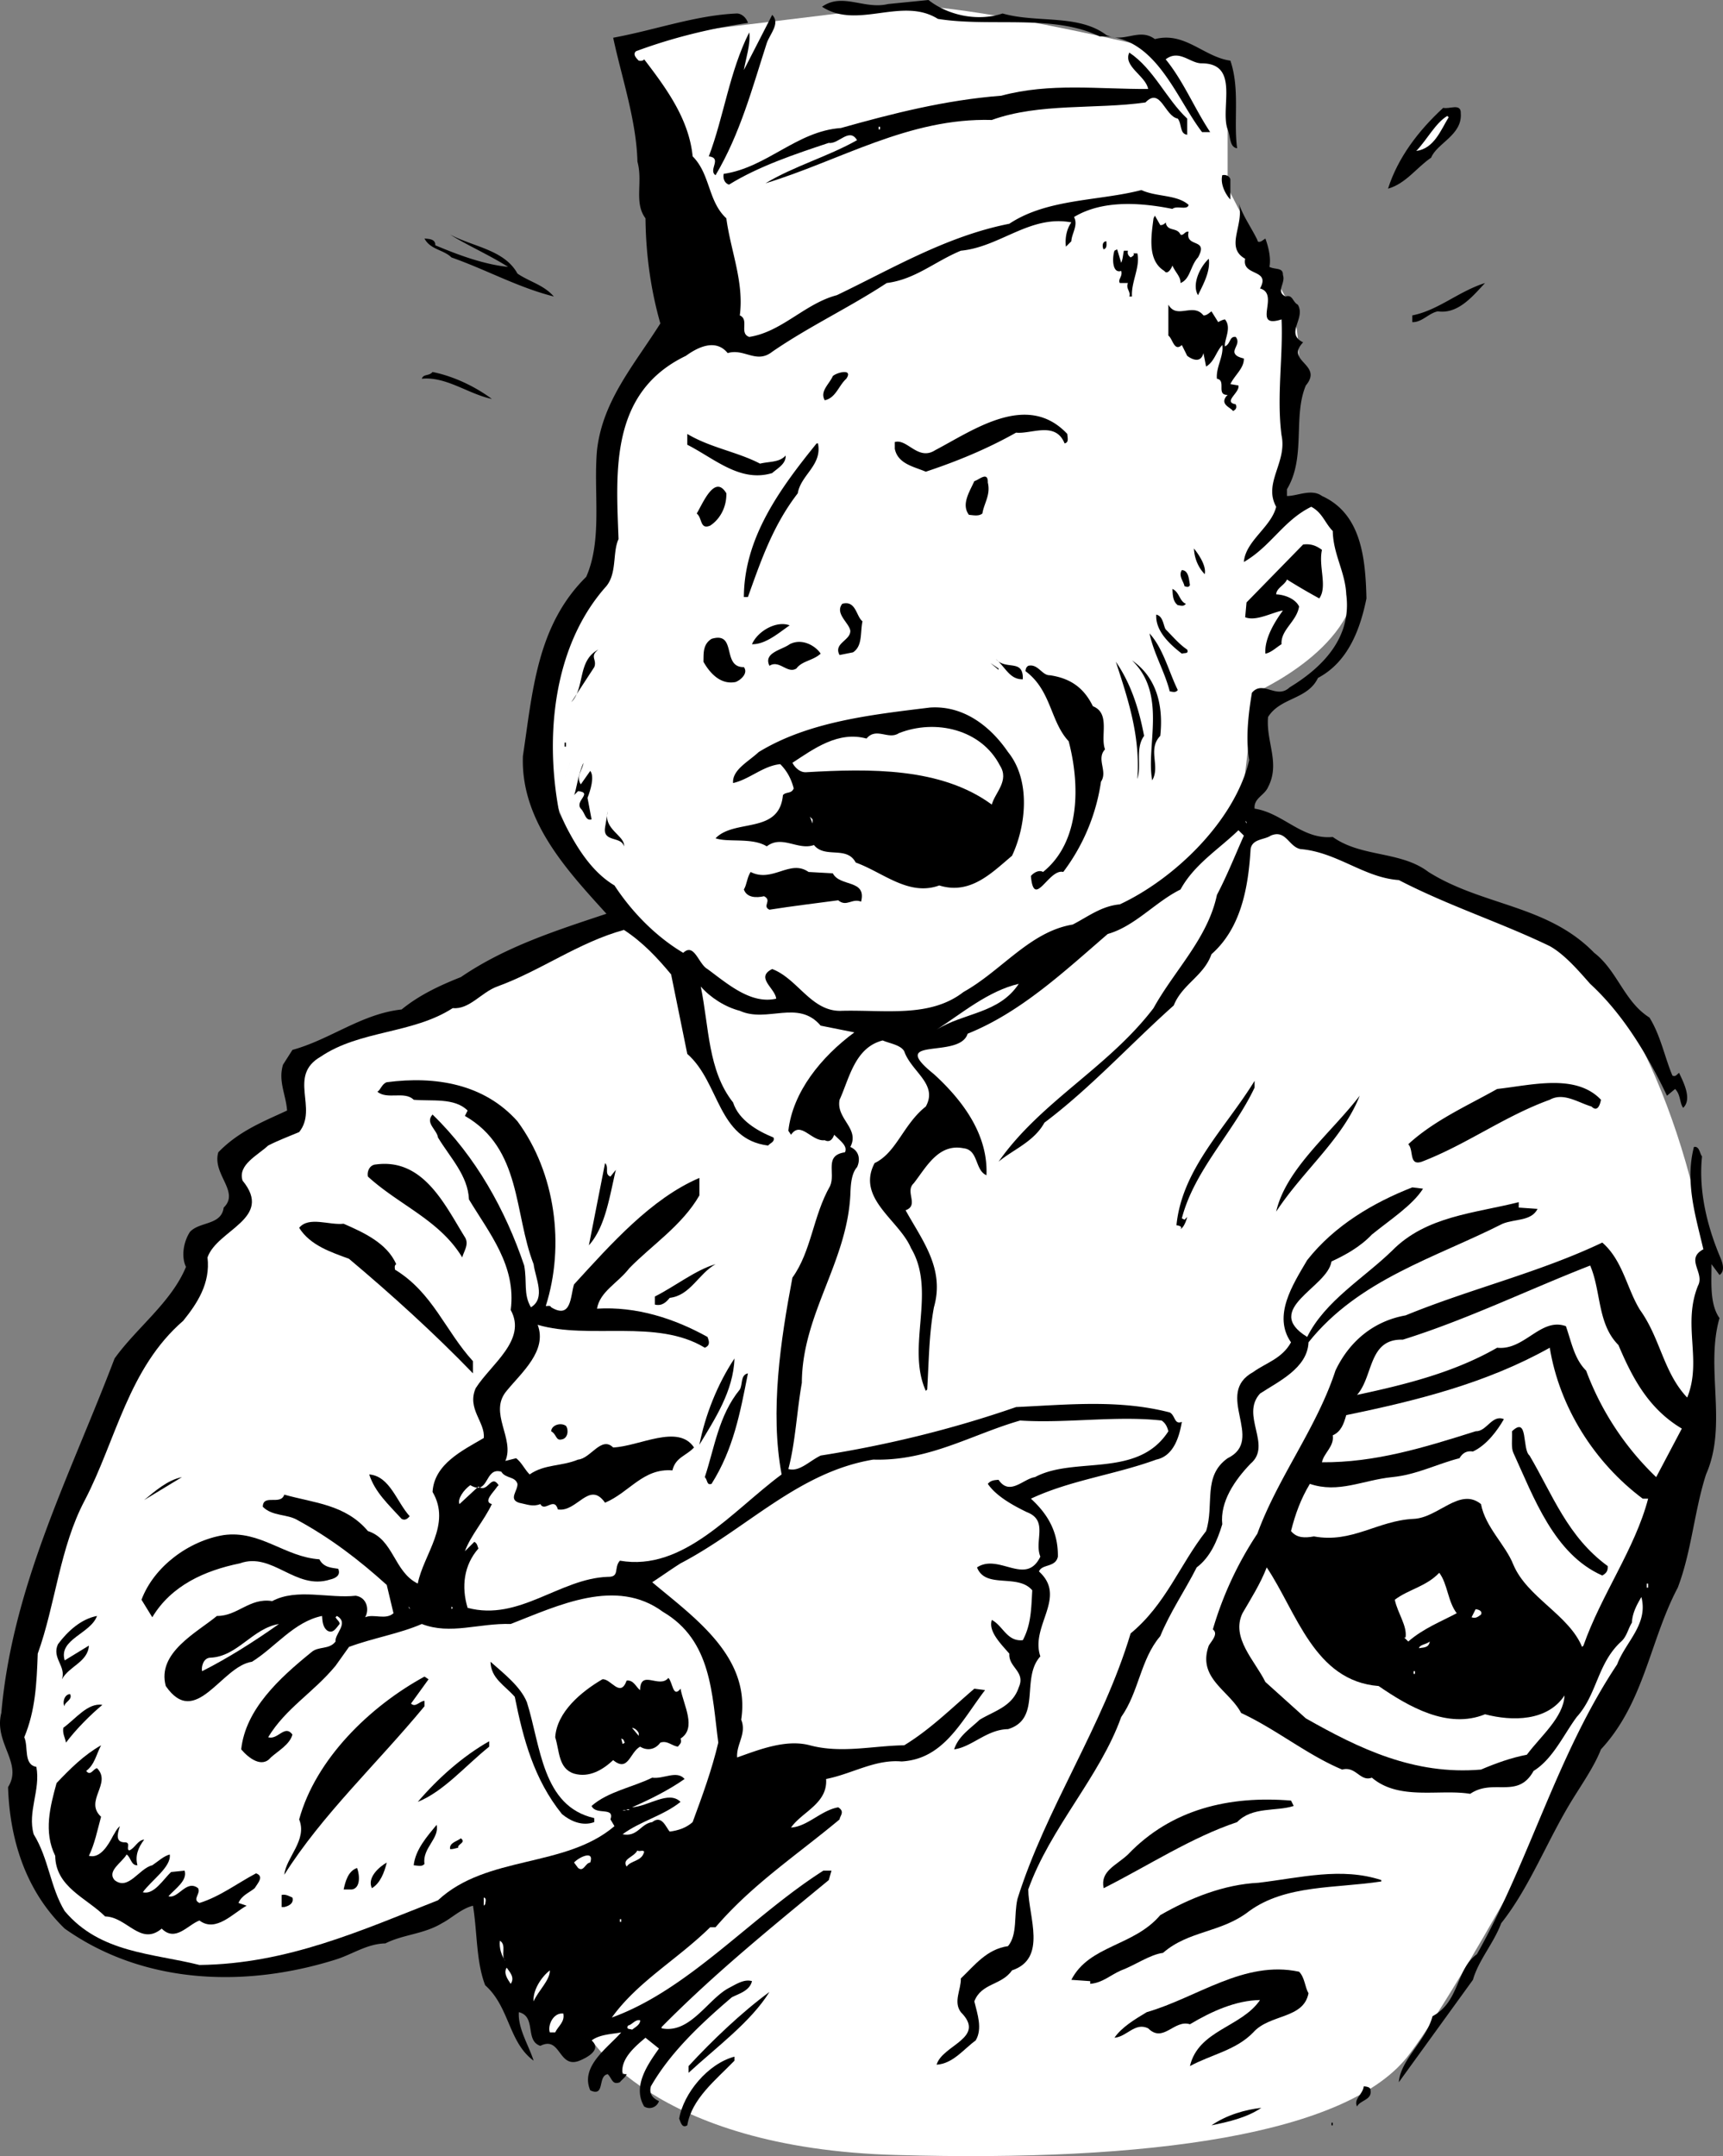 <svg xmlns="http://www.w3.org/2000/svg" width="127.856" height="159.982"><rect width="100%" height="100%" fill="#808080" stroke="none"/><path fill="#fff" d="m46.597 2.902 4 20.5s-5.472 5.524-5.5 8.5c.028 3.024-.5 10.5-.5 10.5s-6.472 9.024-4 15.5c2.528 6.524 5 11 5 11l-2 82s4.528 8.524 23 9c18.528.524 33.528-1.476 38-7.5 4.528-5.976 15-26 15-26s9.028-21.476 7-33.5c-1.972-11.976-7.972-23.976-14.5-25.5-6.472-1.476-20-7.5-20-7.5l1-8.5s8.028-3.476 7.5-9c-.472-5.476-5.5-5.5-5.5-5.5s2.528-10.976.5-14.5c-1.972-3.476-4.5-8.5-4.5-8.5v-9s-17.472-4.476-24-4.5"/><path d="M68.898 0c1.426 1.125 3.625 1.625 5.5 1 2.528.727 5.625.027 7.7 1.602 1.328.625 2.425-.575 3.601.3 2.227-.578 3.625 1.325 5.602 1.598.722 2.125.222 4.426.5 6.5-.579-.074-.477-.875-.704-1.398-.574-1.575.926-4.875-1.898-4.903-.875.028-1.676-1.074-2.7-.297 1.325 1.625 2.126 3.625 3.302 5.399h-.602c-1.977-2.574-3.477-7.274-7.602-7.102-3.472-1.672-8.074-.672-12-1.297C66.926-.273 63.625 2.227 61 .5c1.523-1.074 3.125.227 4.898-.2l3-.3M55.5 1.7c-2.875.425-5.676 1.124-8.301 2.1-.273.227.023.524.2.7.124.027.323.027.402-.098 1.625 2.125 3.324 4.422 3.597 7.2 1.324 1.324 1.125 3.324 2.5 4.597.324 2.426 1.324 4.727 1 7.203.727.325-.074 1.325.7 1.598 2.425-.375 4.124-2.473 6.5-3.098 4.124-1.976 8.124-4.375 12.8-5.3 2.824-1.875 6.625-1.676 9.801-2.5 1.125.523 2.625.324 3.5 1.097-.074.426-.875.027-1.2.301-2.374-.473-5.175-.676-7.3.602.324.625-.176 1.222-.2 1.8l-.402.399c-.074-.574.028-1.274.403-1.801-3.074-.574-5.278 1.824-8.2 2.102-1.976.824-3.374 2.125-5.5 2.398-2.777 1.824-5.777 3.227-8.5 5.102-1.175.925-2.078-.278-3.3.097-.875-1.074-2.176-.472-3.102.203-5.676 2.723-5.176 8.625-5 13.598-.472 1.027-.074 2.625-1 3.602-3.875 4.425-4.472 11.125-3.398 16.699.926 1.926 2.125 4.226 4.097 5.398 1.329 2.028 3.125 3.828 5.102 5 .824-.773 1.125.828 1.8 1.203 1.524 1.125 3.223 2.625 5.098 2.2-.074-.778-1.574-1.575-.296-2.2 1.921.723 2.921 3.223 5.199 3.098 3.222-.074 6.523.527 9-1.398 2.824-1.575 4.926-4.477 8.097-5 1.125-.575 2.125-1.375 3.5-1.5 4.028-1.875 8.528-6.176 9.602-10.7-.273-1.578-.074-3.375.2-5 .823-.976 1.823.524 2.8-.402 2.426-1.473 4.625-3.676 4.2-6.898-.075-1.676-.973-2.977-1-4.7-.575-.578-.774-1.375-1.598-1.8-2.079 1.023-2.977 2.925-5 4.097.125-1.574 2.023-2.574 2.398-4.097-.977-1.778.824-3.278.398-5.301-.375-2.875.125-5.875 0-8.602-2.273.727-.074-1.875-1.597-2.297.824-1.476-1.375-.875-1.102-2.203-1.574-.875.028-2.574-.5-4.199.324 1.027.926 1.824 1.403 2.8.023.227.222.126.296.102l.301-.203c.227.625.426 1.426.301 2.102.426.226 1.023.023 1 .601.227.625-.574 1.223.2 1.598.527-.176.527.426.902.602.625 1.023-.977 2.125.398 2.8-1.375 1.422 1.523 1.625.2 3.2-.973 2.324.027 5.324-1.4 7.699v.5c.723.023 1.825-.574 2.598 0 2.926 1.324 3.227 4.625 3.301 7.601-.472 2.325-1.375 4.723-3.597 5.899-.778 1.625-2.778 1.426-3.704 2.898-.171 1.828.926 3.426 0 5.203-.273.625-1.074.825-1 1.598 2.125.324 3.528 2.324 5.801 2.102 2.125 1.523 5.028 1.023 7.102 2.597 4.023 2.528 8.824 2.426 12.3 6 1.723 1.328 2.223 3.625 4.098 4.801.824 1.324 1.125 2.926 1.7 4.3.226.126.328-.073.5-.198.226.523 1.027 1.925.3 2.597-.273-.375-.176-.972-.597-1.398l-.602.5c-1.375-2.875-3.176-5.977-5.7-8.301-.777-.875-1.874-2.176-3-2.8-3.675-1.774-7.476-2.973-11.198-4.9-2.579-.175-4.579-2.073-7.301-2.3-.875-.176-1.074-1.473-2.2-1-.476.324-1.374.227-1.5 1-.175 3.027-.777 5.926-2.902 7.8-.574 1.626-2.176 2.227-2.8 3.802-3.172 2.824-6.172 6.125-9.598 8.699-.778 1.426-2.375 2.023-3.403 2.898 3.125-4.472 8.125-6.972 11.5-11.398 1.528-2.774 4.028-5.176 4.704-8.399.722-1.375 1.324-2.875 2-4.402l-.403-.398c-1.472 1.425-3.273 2.523-4.3 4.398-1.876.926-3.376 2.727-5.399 3.3-3.273 2.825-6.477 5.825-10.398 7.4-.579 1.925-6.079.124-2.5 3 2.324 2.124 4.023 4.624 3.898 7.5-.875-.376-.574-1.876-1.7-2-1.874-.376-2.777 1.425-3.698 2.6-.676.626.421 1.626-.602 2 1.227 2.227 2.926 4.325 2.102 7.2-.375 2.027-.375 4.125-.5 6.102l-.102.097c-1.477-3.273.824-7.375-1.102-10.597-.875-2.075-4.074-3.676-2.699-6.301 1.625-.774 2.125-2.875 3.801-4.2.926-1.675-1.074-2.574-1.602-4.101-.273-.473-1.074-.574-1.597-.8-2.074.527-2.477 2.827-3.2 4.402-.277 1.425 1.524 2.125.797 3.5.727.324.727 1.023.5 1.5-.472.523-.472 1.523-.5 2.097-.273 5.028-3.574 8.828-3.597 13.903-.375 2.125-.477 4.425-1 6.398.824.227 1.523-.574 2.398-1 4.926-.773 9.824-1.973 14.5-3.598 3.824-.175 7.625-.578 11.403.399.421.226.324.926.898.699-.176 1.027-.574 2.527-1.898 2.8-3.079 1.126-6.375 1.524-9.301 2.9 1.222 1.124 2.023 2.425 2 4.3-.176.824-1.176.527-1.403 1.102 2.125 1.925-.671 4.023.102 6.3-1.477 1.625.125 4.625-2.398 5.399-1.579.023-2.676 1.324-4 1.5.324-.977 1.125-1.477 1.898-2.2 1.125-.675 2.426-.976 2.898-2.402.528-1.172-.773-1.472-.699-2.5-.676-.773-1.574-1.672-1.3-2.5.828.426 1.124 1.625 2.3 1.5.625-1.172.625-2.375.7-3.699-1.075-1.273-3.473-.074-4.098-1.7 1.625-1.073 3.625 1.427 4.699-.8-.477-1.176.625-2.676-1-3.3-.977-.473-2.273-1.173-2.898-2.098.222-.278.523-.278.796-.301.829 1.226 1.829-.074 2.704-.2 2.921-1.574 7.625.126 9.898-3.402-.074-.273-.176-.574-.5-.797-3.375-.375-7.074.223-10.5 0-3.574 1.024-6.773 3.024-10.898 2.899-5.579.926-9.375 5.125-14.301 7.699-.676.426-1.375.926-2.102 1.402 3.125 2.625 7.324 5.524 6.602 10.2.426 1.023-.375 1.824-.301 2.8 1.625-.578 3.625-1.375 5.398-.902 2.329.625 4.727.027 7 0 1.926-1.176 3.426-2.676 5.204-4.2l.796.102c-1.773 2.325-3.074 5.125-6.199 5.297-1.972-.172-3.676.926-5.597 1.301.125 1.824-1.778 2.426-2.602 3.602 1.227-.075 2.227-1.278 3.5-1.5.523.324.125.625.102.898-3.278 2.727-6.477 4.824-9.204 8H52.7c-2.477 2.426-5.375 4.027-7.3 6.7 5.726-2.075 10.323-7.473 15.698-10.9h.602l-.2.7c-4.277 3.527-8.476 6.926-12.402 10.902v.098c2.125.426 3.426-2.176 5-3 .528-.273 1.125-.676 1.704-.5-.176.727-.977.926-1.5 1.2-2.375 2.027-4.579 4.124-6 6.6-.176.626.222.927.597 1.102a.741.741 0 0 1-1.097.399c-.875-1.477.222-3.074 1.097-4.3l-1-.802c-.875.727-1.875 1.625-1.699 2.703h.3c-.073.223-.374.422-.5.598-.573.227-.573-.273-.902-.598-.773.125-.171 1.723-1.296 1.2-.778-1.778 1.324-3.176 2.296-4.301-.574.125-1.574.125-2.199.601.824.723-.472 1.325-.898 1.5-1.574.625-1.375-1.875-2.903-1.101-1.171-.375-.273-2.176-1.597-2.5-.074 1.226.722 2.426 1.097 3.601-1.875-1.375-1.773-3.976-3.597-5.601-.676-1.774-.574-3.875-.903-5.899-.875.223-1.574.922-2.296 1.297-1.375.828-2.875.828-4.204 1.5-1.375.028-2.472.828-3.699 1.203-6.773 2.125-14.273 1.825-20.097-2.3-2.875-2.778-4.079-6.575-4.204-10.5 1.125-1.778-1.074-3.278-.5-5.5.829-9.477 5.125-17.676 8.403-26.301 1.625-2.274 4.222-4.176 5.3-6.8-.374-.774-.175-1.876.297-2.599.727-.777 2.329-.476 2.5-1.8 1.227-1.176-.875-2.477-.398-4.102 1.523-1.574 3.324-2.273 5.102-3.098-.079-1.175-.676-2.175-.301-3.402l.699-1.098c2.824-.777 5.125-2.675 8.102-3 1.324-1.078 2.824-1.777 4.398-2.402 3.324-2.273 7.125-3.473 10.8-4.7-2.874-3.175-6.374-6.874-6.198-11.698.722-4.778 1.023-9.676 4.699-13.301 1.222-2.774.523-6.274.8-9.399.422-3.675 2.723-6.277 4.7-9.402-.676-2.375-1.074-4.973-1.102-7.8-.875-1.173-.176-2.673-.597-4.2-.079-3.074-1.176-6.273-1.801-9.2 3.125-.573 6.125-1.675 9.199-1.8.426.027.727.426.8.7"/><path d="M56.898 3.2c-1.074 3.327-1.972 6.726-3.8 9.8-.575-.375.527-1.273-.5-1.398 1.124-2.977 1.527-6.278 3-9.2.124.825-.274 2.024-.399 2.797l2.102-4.097c.625.625-.176 1.425-.403 2.097M88.097 8.8V10c-.574-.074-.375-.773-.699-1.2-.972-.175-1.273-2.374-2.398-1.198-3.676.523-7.875.023-11.403 1.3-6.171-.175-11.273 3.024-16.796 4.7 2.125-1.278 4.625-1.977 6.796-3.2-.574-.976-1.375.325-2.097.2-2.477.824-5.176 1.722-7.403 3.097-.273-.074-.472-.375-.398-.797 3.227-.476 5.426-3.175 8.7-3.402 3.823-1.074 7.726-2.074 11.902-2.398 3.625-.977 7.222-.477 10.898-.5-.176-.977-1.875-1.676-1.398-2.7 1.824 1.223 2.722 3.422 4.296 4.899m20.301-.399c.125 1.625-1.773 2.223-2.199 3.297-1.074.727-1.875 1.926-3.2 2.301.723-2.273 2.223-4.273 4.098-6 .426.125 1.329-.375 1.301.402"/><path fill="#fff" d="M107.5 8.7c-.574.925-1.074 2.327-2.403 2.5.829-.876 1.426-2.075 2.301-2.598l.102.097m-42.301.903h.102v-.2h-.102v.2"/><path d="M91.3 13.402v1.399c-.277-.274-.777-1.074-.601-1.801.324-.074.625.125.602.402M86.097 16.7c.125.027.329-.075.403-.2.125.727.824.324 1.097.902.227.125.329-.277.602-.203-.273 1.227 1.523.426.7 1.903-.575.625-.575 1.625-1.302 1.898.028-.473-.375-.773-.597-1.3-.074.226-.375.726-.602.402-1.273-.778-.972-2.575-.8-3.903l.101-.199.398.7m-47.699 3.6c.926.626 1.926.825 2.7 1.7-2.672-.676-4.973-1.973-7.598-2.898-.574-.575-1.574-.575-2-1.403.324.028.824.028.8.5 1.723.727 3.626 1.426 5.399 1.602-1.375-.875-3.176-1.676-4.3-2.399 1.726.922 4.027 1.125 5 2.899m43.698-2.399c.028.325.028.524-.199.598-.074-.074-.176-.574.2-.598m1.101 1.598c.125-.273.125-.574.2-.898h.3c-.074.324.125.425.2.5.124-.075.323-.176.198-.301h.301c.227 1.023-.472 2.125-.398 3.199h-.2c.126-.375-.277-.574-.101-1h-.602c-.171-.273.227-.473.102-.898-.676.222-.676-.977-.5-1.5l.2-.102.3 1m6.5-.3c.125.925-.375 1.827-.8 2.702-.473-.777.124-2.078.8-2.703m20.5 1.801c-.875.926-1.977 2.324-3.5 2.102-.676.125-1.176.824-1.898.8v-.5c1.921-.375 3.421-1.777 5.398-2.402M89.3 23.402c.223.024.422-.175.598-.3l.5.8c.125-.078.324-.175.5-.203.528.625-.074 1.528 0 2 .426-.172.324-.773.801-.699.324.426-.074.727-.102 1.102.028.324.426.425.704.5.023.722-.676 1.222-1 1.898l.597.102c.125.523-1.176 1.222-.199 1.398.125.324-.074.426-.2.5-.175-.273-.976-.473-.5-1.098l.098-.101c-.875.023-.074-1.074-.796-1.2-.078-.874.523-1.675.398-2.5-.477.524-.574 1.223-1.2 1.598l-.198-1c-.176.727-.778.528-1.204.203l-.398-.8c-.574.523-.676-.477-1-.7v-2.3c.625 1.125 1.824-.176 2.602.8m-26.501 4.7c-.578.523-.777 1.425-1.601 1.597-.375-.672.324-1.172.602-1.797.324-.277 1.523-.578 1 .2m-26.301 1.5c-1.778-.375-3.375-1.676-5.2-1.5.126-.375.524-.176.797-.5 1.625.324 3.227 1.125 4.403 2M79.199 32.2c.023.327.125.624-.2.702-.675-1.675-2.476-.675-3.6-.8-2.177 1.222-4.376 2.125-6.7 2.898-.875-.375-2.074-.574-2.3-1.7v-.5c.925-.273 1.726 1.427 3 .602 2.823-1.476 6.823-4.375 9.8-1.203m-22.801 2.203c.727-.175 1.426-.078 1.903-.601.023.625-.579.926-1 1.3-2.375.723-4.278-1.074-6.301-2.101v-.8c1.722 1.027 3.722 1.327 5.398 2.202m4.301-1.5c.324 1.625-1.273 2.325-1.5 3.7-1.875 2.425-2.773 5.125-3.7 7.699h-.3c.023-4.375 2.625-7.977 5.398-11.399h.102M73.3 35.8c.223.927-.277 1.524-.402 2.302-.273.222-.676.125-1 .097-.574-.773.028-1.672.403-2.5.324-.074 1.023-.773 1 .102m-19.403.801c.028 1.023-.472 1.925-1.199 2.398-.773.324-.574-.574-1-.898.426-.676 1.324-2.977 2.2-1.5M98.097 40.8c-.273 1.227.426 2.727-.199 3.602A45.342 45.342 0 0 1 95.5 43c-.176.426-.778.625-.801 1.102.625.023 1.426.324 1.7.898-.177 1.125-1.376 1.727-1.302 2.8-.375.227-.773.626-1.199.7-.074-1.074.625-2.273 1.301-3.2-.773.126-1.977.825-2.8.5l.1-1.1 4.2-4.298c.625-.078 1.023.125 1.398.399m-8.699 1.801c-.472-.477-.773-1.176-.8-1.903.425.528.925 1.328.8 1.903m-1.098.8c-.078.223-.277.125-.402.098-.074-.375-.472-.773-.199-1.2.523.024.523.727.602 1.102M88 44.8c-.176.227-.375.126-.602.102-.375-.277-.375-.777-.398-1.203.523.227.523.926 1 1.102m-24 1.301c-.176.824.023 1.824-.7 2.3l-1 .2c-.476-.875.825-1.075.797-1.801-.074-.574-1.171-1.274-.597-2 1.023-.274 1.023.926 1.5 1.3m22.5.599c.523.527 1.023 1.124 1.597 1.5.125.327-.171.226-.398.3-.875-.676-1.977-1.676-1.898-2.898.523.125.523.824.699 1.097m-27.903-.297c-.773.524-1.773 1.422-2.796 1.399.421-.977 1.824-1.774 2.796-1.399M87.398 51.2c-.176.226-.375.124-.597.1-.375-1.476-1.176-2.773-1.5-4.3 1.023 1.125 1.421 2.824 2.097 4.2m-32.199-1.7c.324.426-.176.926-.602 1.102-1.074.222-1.875-.575-2.398-1.5.023-.575-.074-1.278.602-1.7 1.921-.578.722 2.125 2.398 2.098m5.699-1c-.574.527-1.375.527-1.8 1.102-.672.425-1.274-.676-2-.2-.473-.976.925-1.175 1.5-1.601.925-.477 1.925.125 2.3.699m-16.5-.3c-.676.527-.074.726-.3 1.3l-1.7 2.602c1.028-1.075.426-3.075 2-3.903m31.5 2.001v.202c-.972.024-1.273-.875-2-1.5.727.825 1.926.024 2 1.297m10.199 4.403c-.972 1.023.028 2.222-.597 3.3-.477-2.578 1.125-6.375-1.5-8.902 1.926 1.324 2.324 3.527 2.097 5.602m-1.199 0c-.676.925-.176 2.222-.5 3.199.227-3.176-.676-5.875-1.597-8.7 1.125 1.626 1.722 3.524 2.097 5.5M74.097 49.7l-.597-.5.597.402zm3.801.402c1.528.222 2.528.925 3.2 2.3 1.328.524.527 2.223.902 3.2-.676.722.222 1.625-.301 2.398a14.616 14.616 0 0 1-2.8 6.7c-1.075-.274-2.177 2.827-2.4.3.223-.273.626-.473.9-.3 2.823-2.274 2.726-6.575 1.902-9.7-1.375-1.473-1.278-3.773-3.204-5.2.028-.175.028-.273.204-.398.722-.175 1.023.723 1.597.7M74.8 55.8c1.723 2.126 1.325 5.524.297 7.7-1.472 1.227-3.074 2.926-5.398 2.2-2.273.827-4.176-.973-6.2-1.7-.675-1.273-2.277-.273-3.1-1.3-1.177.425-2.376-.774-3.5.1-1.075-.675-2.876-.273-3.802-.6 1.426-1.473 4.727-.274 5-3.2.227-.273.625-.074.801-.5-.176-.676-.472-1.273-1-1.8-1.273.124-2.273 1.124-3.5 1.402-.074-.977 1.125-1.575 1.903-2.301C60.023 53.527 64.722 53.027 69 52.5c2.523-.176 4.523 1.426 5.8 3.3"/><path fill="#fff" d="M74.199 56.8c.727 1.126-.375 2.024-.602 2.9-3.773-2.774-9.074-2.673-13.796-2.4-.375.024-.778-.273-1-.698 1.625-1.075 3.421-2.375 5.5-1.801.722-.875 1.625.125 2.398-.399 2.727-1.078 6.125-.277 7.5 2.399"/><path d="M41.898 55.402H42v-.3h-.102v.3m.402 1.2-.402 1.199.403-1.2m.796 1.599.704-1c.324.425.023 1.425-.204 2l.301 1.6c-.472.126-.472-.476-.8-.8-.473-.574.925-1.176-.2-1.3l-.3.3c.124-.176.328-1.676.703-2.398-.079.523-.579 1.023-.204 1.597M46.3 62.8c-.175-.773-1.578-.273-1.402-1.398l.2-1.203c-.376 1.328 1.328 1.828 1.203 2.602"/><path fill="#fff" d="m60.3 61.102-.203-.5.204.199zm32.2 0-.102-.2.102.098zm0 0"/><path d="M61.8 64.8c.524 1.024 2.524.427 2.098 2.102-.676-.277-1.074.422-1.699-.101-1.676.226-3.375.426-5.102.699-.574-.273.227-.676-.398-1-.574.125-1.273.125-1.5-.5.227-.375.227-.875.5-1.3 1.625.827 2.926-.973 4.3 0l1.802.1"/><path fill="#fff" d="M46.3 69c1.422.926 2.524 2.125 3.5 3.3l1.2 5.9c2.426 2.124 2.222 6.327 6 6.8.125-.176.523-.273.398-.598-1.176-.476-2.574-1.277-3-2.601-1.875-2.375-1.773-5.574-2.398-8.602.722.828 1.824 1.528 2.898 1.801 2.028.926 4.324-.875 6 1.102l2.5.5c-2.472 1.824-4.574 4.425-4.898 7.3l.199.297c.727-1.074 1.523.528 2.5.403.426.222.625-.176.7-.403.425.426 1.027.828.8 1.301-1.574.227-.676 1.527-1.102 2.5-1.273 2.227-1.375 4.824-2.796 6.8-.875 4.626-1.676 9.927-.801 14.602-3.676 2.723-7.278 7.223-12 6.399-.477.523.023 1.226-.903 1.199-3.574.125-6.574 3.324-10.398 2.3-.477-1.573-.273-3.175.8-4.398-.073-.175-.073-.375-.3-.5l-.7.7c.427-1.176 1.427-2.278 2-3.5-.675-.176.126-.875.4-1.301l.1-.102c-.573-.875-.777.625-1.5.102l-1.402 1.3c-.171-.374.329-1.074.801-1.402 1.426.828 1.028-1.375 2.301-1 .324.528 1.023.328 1.2.903.027.523-.677 1.125.1 1.398.626.125 1.024.324 1.598.102.329.625 1.028-.575 1.301.398 1.426.227 2.324-2.176 3.5-.5 1.824-.773 2.824-2.574 5-2.398.227-.977 1.028-1.075 1.602-1.7-1.176-1.777-4.074-.078-6 0-.875-.875-1.676.825-2.602.899-1.273.523-2.472.324-3.597 1.101-.375-.375-.579-.875-1-1.203l-.801.203c.722-1.675-1.278-3.578.097-5.203 1.125-1.375 3.028-2.972 2.301-4.898 3.824 1.125 8.824-.477 12.403 1.699.421-.176.324-.473.199-.8-2.477-1.376-5.278-2.274-8.2-2.098.223-1.278 1.524-1.875 2.399-3 1.625-1.676 3.926-3.176 5.2-5.403v-1.297c-3.575 1.524-6.575 4.922-9.302 7.899-.273.824-.171 2.625-1.699 1.699-.074-.176-.273-.074-.398-.098 1.426-4.476.722-9.875-2.102-13.703-2.472-2.773-6.074-3.375-9.699-2.898-.375.125-.477.625-.7.699.723.625 2.024-.074 2.7.602 1.324.125 3.023-.176 4 .8l-.2.399c4.223 2.426 3.626 7.226 5.098 11 .125 1.023.926 2.523-.199 3.199-.574-.973-.273-1.875-.5-3.098-1.375-4.078-3.574-8.078-6.8-11.203-.575.625.328 1.125.402 1.703.926 1.524 2.222 2.825 2.3 4.598 1.524 2.527 3.524 4.926 3.098 8.2 1.227 2.226-1.472 4.027-2.597 5.8-.676 1.527.722 2.527.597 3.7-1.574.925-3.676 1.925-3.8 4 1.425 2.425-.672 4.624-1.098 6.8-1.778-.875-1.778-3.273-3.7-3.898-1.675-1.977-3.976-2.075-6.203-2.7-.273.825-1.574-.078-1.597.899.722.726 1.824.523 2.597 1 2.426 1.324 4.528 2.926 6.602 4.8l.5 2.098c-.574.528-1.477.027-2.102.301.329-.574.125-1.473-.699-1.598-1.972.223-4.375-.578-6.199.399-1.676-.274-2.574 1.125-4.102 1.101-1.472 1.223-4.472 2.723-3.796 5.2 2.222 3.222 4.125-1.477 6.398-1.801 1.727-1.074 3.125-2.977 5.2-3.399.027.325.027.825.402 1.098.421.227.625-.176.898-.5.023-.176-.176-.273-.3-.5l.1-.098c.927.524-.175 1.324-.1 1.899-.473.625-1.274.324-1.802.8-2.375 1.926-4.875 4.223-5.199 7.2.528.625 1.528 1.425 2.2.601.527-.476 1.425-.976 1.601-1.703-.574-.773-1.074.426-1.8.203 1.323-2.176 3.323-3.277 5-5.3l1-1.403c1.823-.672 3.726-.973 5.402-1.7 2.125.825 4.222-.073 6.597 0 3.528-1.374 7.824-3.472 11.301-.898 3.625 2.125 3.625 6.125 4.102 9.7-.477 2.023-1.176 3.925-1.903 5.898-.472.426-1.074.625-1.699.703-.273-.277-.574-1.277-1.3-.703-.876.125-1.075 1.125-2.2.902 1.324-.976 3.023-1.375 4.3-2.402-.874-.875-2.374.328-3.6.402 1.323-.574 2.726-1.277 3.902-2.101-.579-.676-1.579.027-2.403-.098-1.472.723-3.273 1.024-4.5 2.098.324.726 1.727.027 1.403 1l.296.5c-3.671 3.125-9.472 2.125-13.097 5.5-5.676 2.226-11.176 4.726-17.7 4.8-3.476-.874-7.374-.874-10-4-1.078-1.773-1.175-3.874-2.3-5.699-.477-1.675.523-3.277.199-5-.977-.175-.574-1.476-.898-2.199.824-1.976.921-3.976 1-6.203 1.324-3.672 1.625-7.875 3.5-11.398 2.324-4.477 3.222-9.774 7.296-13.301 1.028-1.274 2.028-2.774 1.801-4.7.727-2.074 4.926-2.874 2.602-5.699-.375-1.175 1.125-1.875 1.898-2.601.727-.375 1.528-.676 2.301-1 1.426-1.774-.875-4.176 1.602-5.598 2.921-1.976 6.824-1.676 9.796-3.601 1.227.125 2.125-1.176 3.301-1.602 3.227-1.172 6.028-3.273 9.403-4.2M35.097 73l-.296.2.296-.2m40.5 0c-1.472 2.227-4.074 2.125-6.097 3.402 1.824-1.175 3.824-2.875 6.097-3.402"/><path d="M93.097 80.7c-1.574 3.327-4.472 6.124-5.398 9.702l.2.098.198-.2s-.171.727-.5.9c.227-.274-.375-.274-.296-.298.421-4.175 3.625-7.175 5.796-10.703v.5m25.703.903c-.078.425-.277.925-.703.5-.972-.278-2.074-1.075-3.097-.5-3.375 1.222-6.176 3.324-9.5 4.597-.977.328-.574-.875-1-1.297 1.926-1.777 4.426-2.875 6.597-4.101 2.528-.274 5.829-1.176 7.704.8m-24.102 8.301c.727-3.175 4.023-5.777 6.2-8.601-1.274 3.226-4.177 5.523-6.2 8.601M126.3 85.8c-.277 2.626.422 5.325 1.399 7.602.125.325.324.922-.102 1.2L127 93.8c.023 1.125-.176 2.926.597 4-1.074 3.726.625 7.926-1 11.601-.875 2.723-1.074 5.723-2.097 8.399-2.074 3.926-2.477 8.523-5.7 12-.476 1.226-1.374 2.523-2.101 3.699-1.875 3.027-3.176 6.527-5.3 9.2-.575 1.527-1.677 2.726-2.098 4.202l-5.5 7.598c.125-1.676 2.023-3.074 2.5-4.898 2.023-1.075 1.722-3.477 3.296-4.602 3.926-6.973 5.926-14.773 10.403-21.5.625-1.676 2.324-2.973 1.8-5-.374.625-.675 1.227-.703 1.902-.273.422-.375 1.024-.796 1.399-1.778 1.625-1.778 3.926-3.301 5.601-.977 1.325-1.778 3.125-3.2 4-1.175 2.125-2.976.524-4.703 1.7-2.273-.375-5.273.523-7.296-1.2-.875.325-1.176-.875-2.204-.601-2.574-1.074-4.875-2.977-7.5-4.2-.875-1.675-3.273-2.574-2.398-5 .227-.374.727-.874.3-1.199a26.054 26.054 0 0 1 3.302-7.101c1.523-4.176 4.421-7.875 5.796-12.102 1.028-2.172 2.829-3.672 5.204-4.097 4.824-1.977 9.921-3.176 14.597-5.403 1.528 1.328 1.824 3.426 2.801 5 1.523 2.125 1.727 4.625 3.5 6.5 1.125-2.773-.375-5.375.8-8.297.524-.976-.976-1.976.4-2.703-.575-2.472-1.376-4.972-.7-7.597.426-.075.426.523.602.699M45.3 87.3l.399-.5c-.477 2.024-.773 4.227-2 5.602l1.2-6.101c.323.324-.075.824.402 1M34.5 91.8c.324.524-.074 1.024-.2 1.5-1.675-2.773-4.675-3.874-7-6-.078-.374.126-.874.598-.898 3.528-.476 5.125 3.024 6.602 5.399"/><path d="M105.597 88.2c-.773 1.226-2.472 2.327-3.796 3.402-.875.925-1.977 1.523-3 2-.278 1.925-5.176 3.523-1.801 5.597 1.324-2.672 4.222-4.375 6.3-6.398 2.524-2.574 6.126-2.774 9.399-3.602v.403l1.398.097c-.472.926-1.671.727-2.597 1.102-4.977 2.523-10.676 4.125-14.403 8.8-.074 1.926-2.273 2.926-3.597 3.801-1.477 1.625.926 3.825-.7 5.2-1.175 1.222-2.277 2.824-2.101 4.5-.375 1.222-.875 2.425-1.898 3.199-.875 1.726-1.977 3.324-2.704 5.101-1.472 1.723-1.574 4.125-2.898 6-1.574 4.422-5.273 8.223-6.898 12.797.023 2.028 1.421 5.125-1.204 6-.773 1.125-2.273.926-2.796 2.301.222.926.625 2.027.097 2.902-.875.625-1.676 1.723-2.898 1.797.426-1.472 3.722-1.972 1.8-3.898-.578-.774.024-1.676 0-2.5 1.024-.977 1.922-2.176 3.5-2.399.723-.875.422-2.277.7-3.5 2.125-6.777 6.324-12.777 8.398-19.703 2.625-2.172 3.625-5.074 5.602-7.597.625-1.977-.278-4.075 1.597-5.403 2.829-1.375-1.074-4.773 1.903-6.398.926-.676 2.125-.977 2.8-2.2-1.374-1.976.126-4.277 1.2-6.101 2.023-2.574 4.926-4.273 7.8-5.398l.797.097M29.398 93.8c-.176.126-.074.325-.097.4 2.824 1.726 3.722 4.527 5.796 6.8v.902c-2.875-2.976-6.074-5.875-9.199-8.5-1.273-.476-2.875-.976-3.699-2.3.727-.875 2.227-.176 3.3-.301 1.427.625 3.223 1.426 3.9 3m23.698-.001c-1.273.727-1.875 2.325-3.398 2.5-.273.325-.574.626-1.102.5v-.6c1.528-.774 3.028-1.973 4.5-2.4"/><path fill="#fff" d="M118 93.902c.824 1.922.523 4.325 2.097 5.899 1.028 2.426 2.227 4.726 4.704 6.199l-1.903 3.602a21.161 21.161 0 0 1-5.199-7.903c-.875-.875-1.074-2.074-1.5-3.297-1.875-.675-3.074 1.825-5.102 1.598-3.171 1.824-6.773 2.727-10.398 3.5 1.227-1.375.824-4.176 3.398-4.098 4.727-1.476 9.227-3.675 13.903-5.5"/><path fill="#fff" d="M115 100c.722 4.426 3.324 8.527 6.898 11.2h.403c-.977 3.726-3.477 7.124-4.801 10.902l-.102.097c-.972-2.375-4.074-3.672-5.097-6.097-.579-1.477-2.079-2.778-2.403-4.5-1.574-1.278-3.176 1.023-5 1.097-2.676.125-4.574 1.828-7.398 1.301-.676.125-1.278.125-1.7-.398.325-1.278.723-2.375 1.399-3.5 2.125.722 3.926-.278 6.102-.5 1.824-.176 3.324-.977 5-1.403.222-.375.523-.574 1-.5 1.023-.472 1.824-1.574 2.296-2.398-.875-.375-1.273.926-2.097.898-3.875 1.227-7.477 2.328-11.403 2.301.125-.676.926-1.176.801-2 .625-.273.824-.875 1-1.5 5.227-1.074 10.426-2.375 15.102-5"/><path d="M51.898 107.2c.426-2.173 1.324-4.473 2.602-6.4-.074 2.427-1.477 4.524-2.602 6.4m3.602-5.298c-.574 2.922-1.074 5.625-2.7 8.2-.374.125-.277-.278-.5-.5.723-2.176 1.024-4.575 2.598-6.5.227-.375.028-1.075.602-1.2M42 105.8c.222.325.125.927-.301 1-.477.126-.375-.374-.8-.6.027-.473.726-.673 1.1-.4M113.5 108c1.722 2.926 2.824 6.027 5.8 8.2.024.327-.078.527-.402.702-3.574-1.578-5.074-5.777-6.597-9.101-.176-.375-.079-.977-.102-1.602 1.227-1.172.727 1.328 1.3 1.801m-83.101 4.5c-.176.227-.375.324-.597.2-.977-1.075-1.977-1.973-2.403-3.298 1.528.125 2.028 2.024 3 3.098m-19.699-1.2c.824-.675 1.727-1.476 2.8-1.698l-2.8 1.699m13 4.399c.324.624.926.624 1.398.702.227.524-.273.723-.597.797-2.574.828-4.278-2.074-6.7-1.199-2.578.527-5.078 1.625-6.5 4l-.8-1.3c.926-2.473 3.523-4.376 6.097-4.798 2.727-.375 4.528 1.625 7.102 1.797"/><path fill="#fff" d="M102.3 125.102c2.223 1.523 5.126 3.222 7.899 2.097 2.023.528 4.625.528 5.898-1.398-.074 1.625-1.773 3.023-2.796 4.398-1.176.227-2.278.625-3.403 1.102-4.972.426-9.074-1.574-13-3.801l-3-2.7c-.773-1.573-2.574-3.273-1.699-5.1.625-1.075 1.324-2.173 1.8-3.4 2.223 3.325 3.524 8.427 8.302 8.802"/><path fill="#fff" d="M108.097 119.7c-1.171.624-2.472 1.124-3.597 2.1l-.301-.3h.102c.125-.875-.579-1.773-.801-2.8 1.023-.774 2.324-.973 3.3-2 .626.827.626 2.124 1.297 3m14.102-1.9h.102v-.3h-.102v.3m-91.801 1.602-.097-.203.097.102zm3.102 0v-.203l.097.102zm76.398.398c-.176.126-.375.325-.699.2l.3-.598c.223.024.524.125.4.399"/><path d="M7.199 119.902c-.477 1.325-2.875 1.723-2.398 3.297l1.796-1.097c-.074 1.222-1.472 1.523-2 2.5.329-.977-.773-1.575-.296-2.602.722-.973 1.722-1.875 2.898-2.098"/><path fill="#fff" d="M15 124c-.074-.176.023-.973.597-1 2.028-.074 3.125-2.176 5.102-2.5-1.875 1.324-3.773 2.527-5.7 3.5m91.098-2.2c-.074.524-.574.427-.796.5.023-.273.523-.273.796-.5"/><path d="M39.097 126.3c1.028 3.227 1.125 7.727 5 8.602v.297c-.875.328-1.773-.074-2.398-.597-2.074-2.575-2.875-5.575-3.5-8.7-.773-.875-1.773-1.375-1.8-2.601.925.824 2.226 1.824 2.698 3"/><path fill="#fff" d="M104.898 124.2H105v-.2h-.102v.2"/><path d="M30.5 126.402c.324.325.625-.175 1-.203v.403c-3.574 4.324-7.574 8.023-10.403 12.5.125-1.278 1.727-2.575 1.102-4.102 1.227-4.473 5.227-8.375 9.3-10.598l.302.2-1.301 1.8m20-1.102c.222 1.227 1.222 2.927 0 3.7.125.324-.074.426-.2.602-.476-.075-.777-.477-1.3-.301-.375.523-.977.625-1.5.3-.778.426-.875 1.926-2 1-.778.723-1.778 1.325-2.903 1-1.171-.374-1.074-1.675-1.398-2.699.125-1.875 1.926-3.375 3.5-4.3.625-.075 1.324 1.425 1.8.097.524-.074.723.528 1 .703.024-1.578 1.427-.078 2.098-.902.329.324.329 1.527.903.8m-45.301.4c.227.425-.477.624-.398.902-.176-.176-.079-.875.398-.903m2.398.801c-.875.727-1.972 1.824-2.699 2.8-.074-.374-.273-.675-.199-1.1.926-.673 1.824-1.876 2.898-1.7"/><path fill="#fff" d="M47.398 128.602v.199l-.5-.602c.227.028.426.227.5.403m-1.098.598c.126.124.024.124-.101.202l-.102-.402c.125.027.227.125.204.2"/><path d="M36.3 129.602c-1.777 1.425-3.374 3.324-5.3 4.097 1.523-1.773 3.324-3.375 5.3-4.5v.403M7.5 129.5c-.375.727-.477 1.426-1.102 1.902.324.422.528-.175.801-.203 1.125 1.125-.977 2.426.3 3.602-.277 1.023-.476 2.023-.902 2.898.829.227 1.426-.773 1.801-1.5.125-.172.227-.472.5-.699-.176.527-.375 1.227.403 1.2.421.027.023.527.296.6.426-.175.625-.773 1.102-.8-.477.625-.676 1.227-.5 1.902-.477.024-.477-.578-.8-.8-.376.625-1.473 1.222-.9 1.898 1.024.824 1.825-.875 2.802-1.098.421-.277.824-.675 1.296-.8.125.925-1.375 1.925-2 2.8.829.223 1.528-.976 2.102-1.5l1-.101c.227.726-.676 1.324-1.2 1.898.723.227 1.325-1.273 2.2-.597.227.425-.477.824.102 1.097 1.523-.472 2.824-1.472 4.199-2.199.625.227.125.727-.102 1.102-.375.324-.972.523-1.199 1.097l.602.203c-.977.524-2.278 2.024-3.5 1.098-.875.324-1.778 1.625-2.801.602-1.574 1.324-2.574-.875-4.2-.903-1.374-1.375-3.675-2.172-3.703-4.5-.875-1.773-.375-3.672.102-5.398 1.023-1.074 2.023-2.074 3.3-2.801"/><path fill="#fff" d="m6.398 131.602-.699.699.7-.7"/><path d="M96 134c-1.278.426-3.074.027-4.2 1.2-3.374 1.124-6.578 3.226-9.902 4.902-.273-1.278.926-1.676 1.801-2.5 3.227-3.375 7.523-4.375 12.102-4L96 134"/><path fill="#fff" d="M46.699 134.3h-.5c.227.126.426-.175.5 0"/><path d="M31.5 138.3c-.176.227-.477.126-.801.102.125-1.175 1.023-2.175 1.7-3 .226 1.024-1.075 1.723-.9 2.899"/><path fill="#fff" d="m58.699 135.8-.398.2.398-.2"/><path d="M34 137.102c-.176.023-.375.125-.602.097-.074-.472.528-.574.801-.797.426.325-.273.422-.2.7"/><path fill="#fff" d="M47.8 137.402c-.175.723-.976.625-1.3 1.098-.375-.574.523-.676.8-1.2.126.126.422-.073.5.102m-4 .798c-.374.027-.476.726-.902.402l-.3-.403c.328-.375 1.527-.972 1.203 0"/><path d="M28.699 138.2c-.176.726-.477 1.527-1.102 1.902-.375-.778.528-1.575 1.102-1.903m-2.199.403c.222.625.222 1.523-.403 1.597H25.5c.125-.574.324-1.375 1-1.597m76 .898v.102c-3.375.523-7.074.222-9.801 2.199-2.074 1.625-4.477 1.426-6.398 3.101-.977.125-2.079.922-3.102 1.297-.773.328-1.375.926-2.3 1V147l-1.4-.098c1.325-2.578 4.626-2.476 6.598-4.8 2.227-1.278 4.727-2.278 7.301-2.403 3.125-.375 6.125-1.172 9.102-.199m-80.801 1.3c.125.427-.273.626-.602.7h-.199v-.898c.324-.075.625.125.801.199"/><path fill="#fff" d="m36 141.3-.102.102v-.601c.227.023.125.324.102.5m10 1.301h.097v-.2H46v.2m-8.5 2.898c-.278-.375-.477-.973-.403-1.5.528.324.028 1.125.403 1.5m.398 1.7c-.176-.274-.574-.774-.3-1.2.226.324.624.727.3 1.2"/><path d="M97.097 147.902c-.375 1.922-2.875 1.524-4.097 2.899-1.278 1.324-3.074 1.625-4.7 2.5.626-2.676 3.825-2.875 5.2-4.899-1.778.024-3.574.825-5.2 1.797-1.175-.375-1.976 1.426-3.101.301-.977-.473-1.574.625-2.5.7.523-.774 1.523-1.376 2.398-1.9 3.727-1.073 7.227-3.874 11.301-3 .426.427.426 1.126.7 1.602"/><path fill="#fff" d="M39.597 148.5c-.074-.773.528-1.773 1.204-2.3.023.726-.875 1.527-1.204 2.3"/><path d="M57.097 147.8c-1.375 2.227-3.972 4.126-6 6v-.5c1.727-1.874 3.926-3.976 6-5.5"/><path fill="#fff" d="M41.8 149.402c.126.625-.374.922-.601 1.399h-.398c-.176-.477.222-1.477 1-1.399m5.699.5c.023.325-.375.524-.602.7-.074-.075-.472.023-.3-.301.328-.074.527-.477.902-.399"/><path d="M54.5 152.902c-1.375 1.422-3.176 2.825-3.5 4.797-.375.227-.477-.172-.602-.5.324-1.875 2.125-4.074 4.102-4.597v.3m47.199 2.2c.125.722-.773.722-1 1.199-.273-.574.426-.875.5-1.5.125.023.523.023.5.3m-8.102 1.301c-1.074.723-2.375 1.024-3.699 1.297 1.125-.773 2.528-1.172 3.7-1.297M98.8 157.7h.098v-.2h-.097v.2"/></svg>
